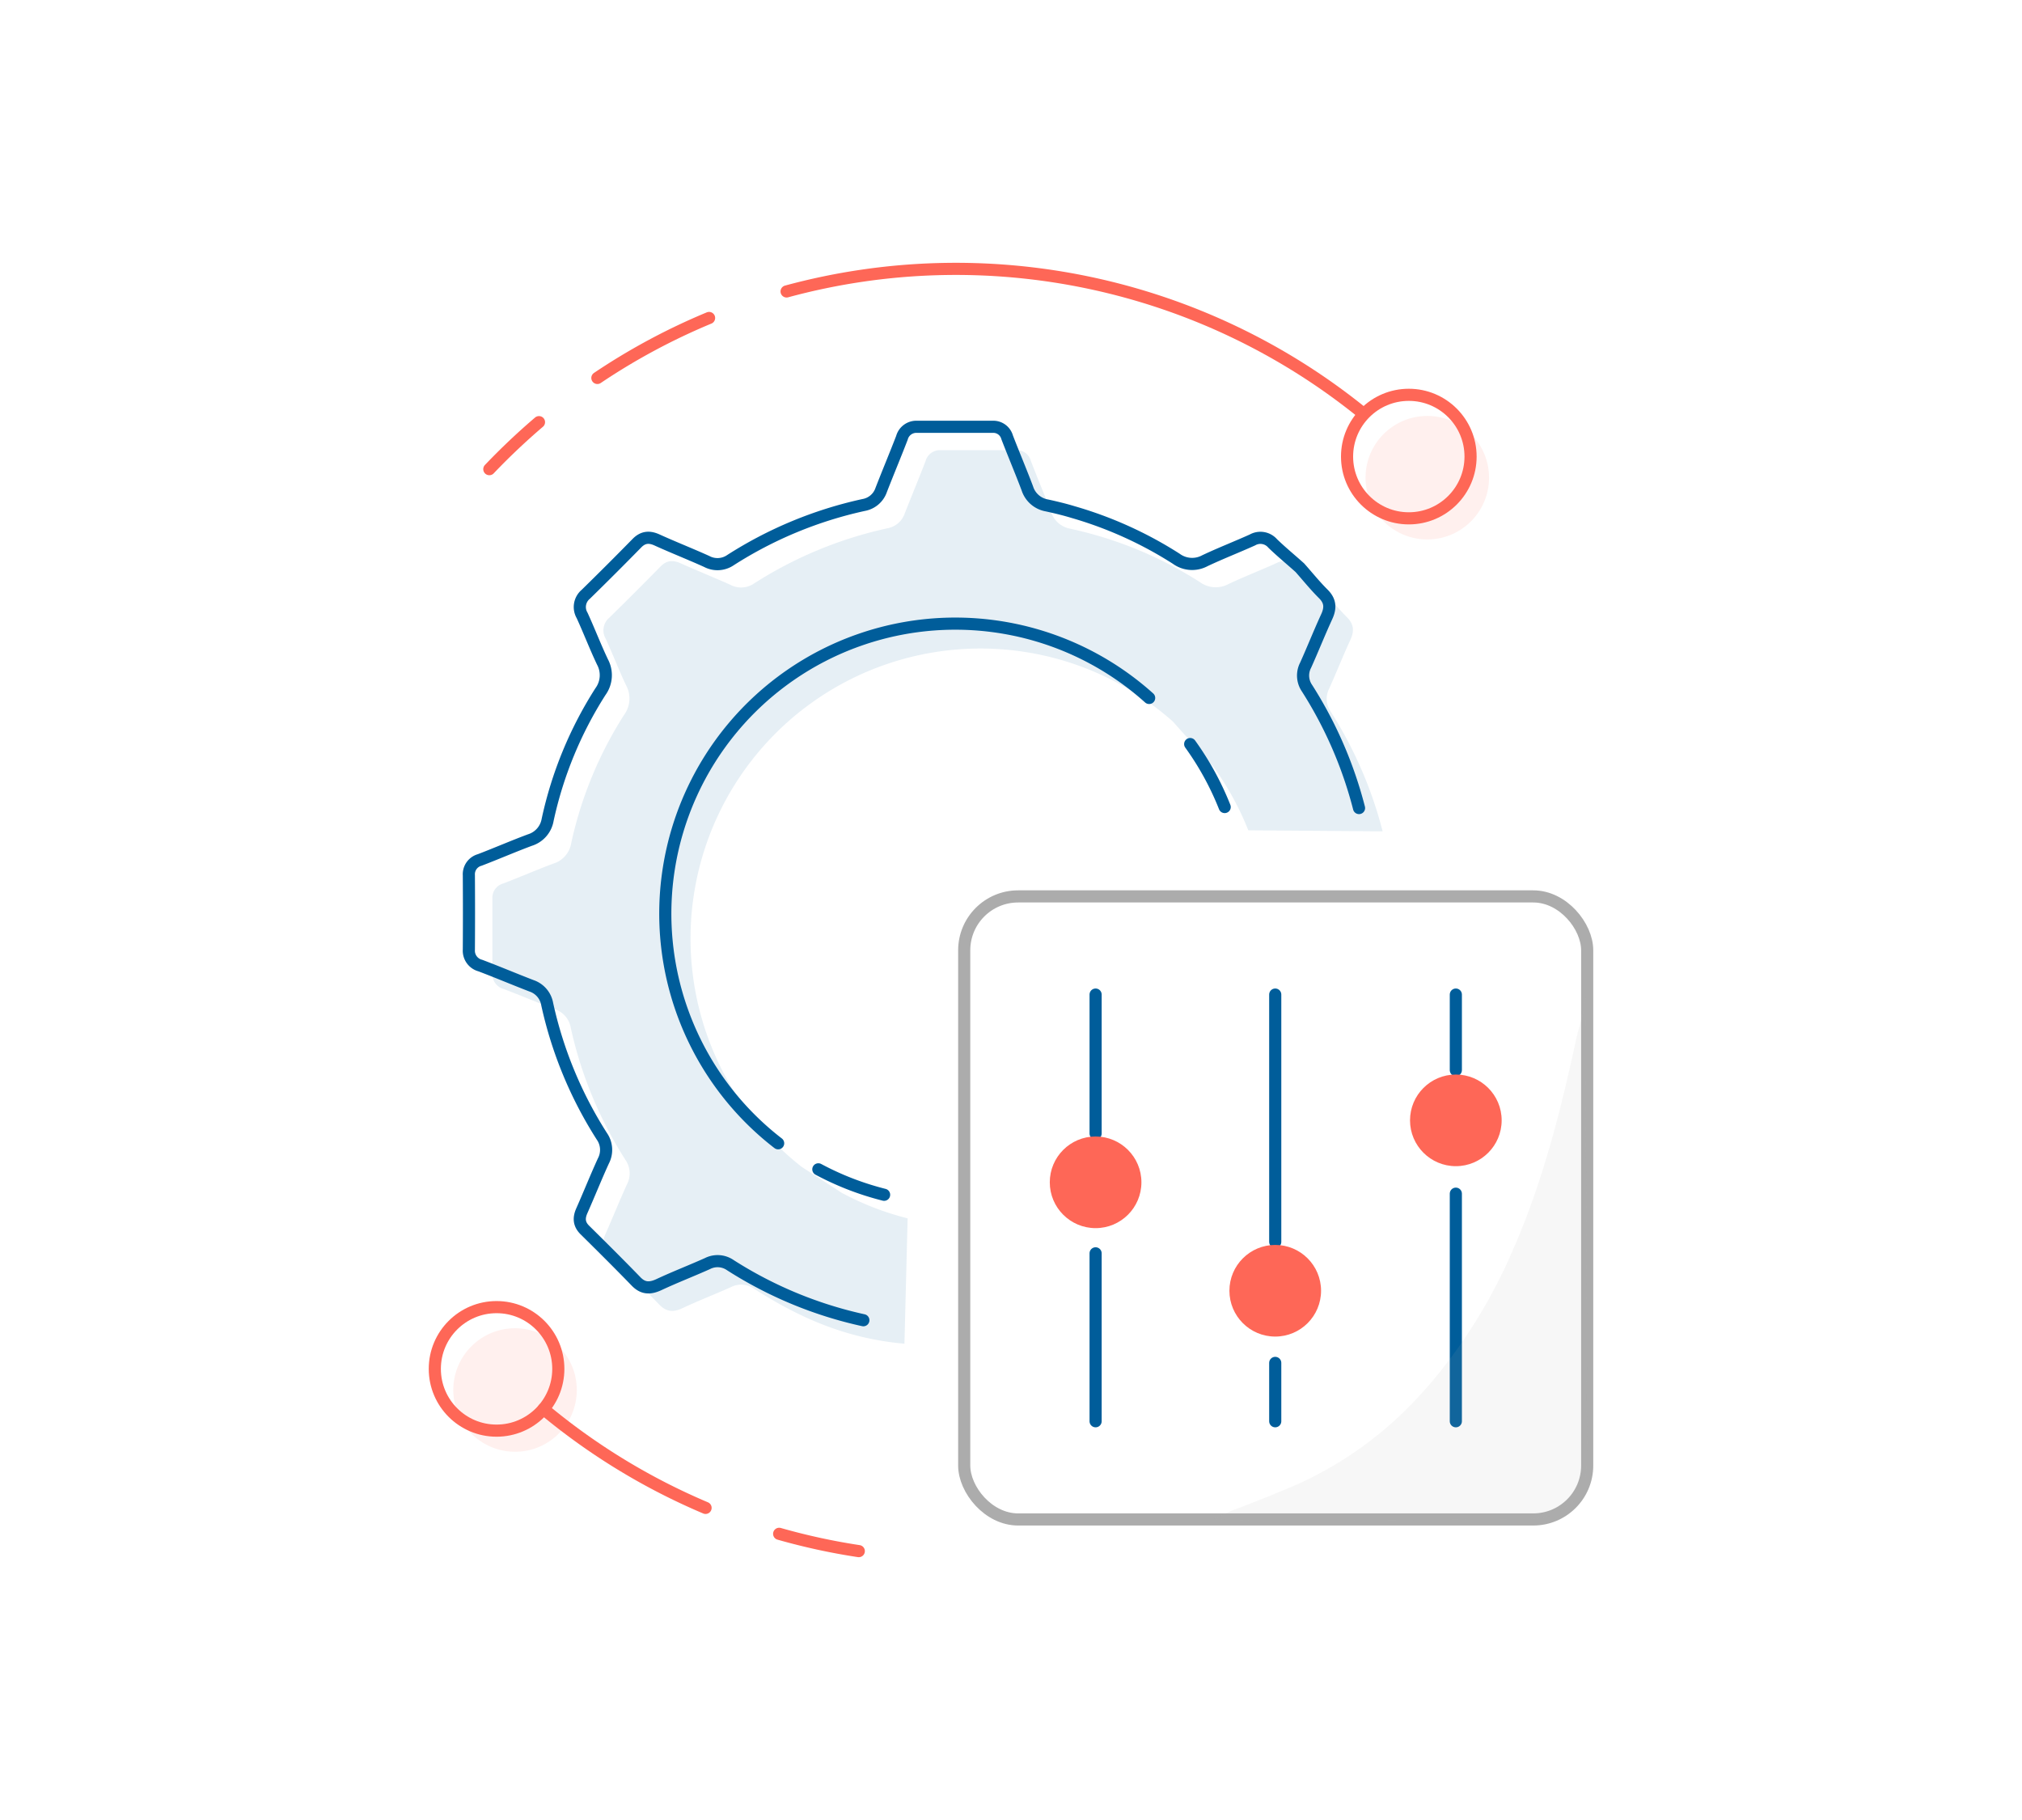<svg xmlns="http://www.w3.org/2000/svg" id="Layer_1" data-name="Layer 1" viewBox="0 0 500 450"><defs><style>.cls-1,.cls-4,.cls-5{fill:none;stroke-linecap:round;stroke-linejoin:round;stroke-width:3px;}.cls-1{stroke:#005d9a;}.cls-2{fill:#005d9a;}.cls-2,.cls-6,.cls-7{opacity:0.1;}.cls-3,.cls-6{fill:#fe6757;}.cls-4{stroke:#acacac;}.cls-5{stroke:#fe6757;}.cls-7{fill:#acacac;}</style></defs><path class="cls-1" d="M213.49,326.43a101.36,101.36,0,0,1-32.88-13.61,5.52,5.52,0,0,0-5.7-.38c-4,1.79-8.07,3.36-12,5.2-2.19,1-3.91,1-5.66-.84-4.15-4.28-8.38-8.48-12.62-12.67-1.49-1.47-1.55-3-.74-4.8,1.8-4.06,3.45-8.2,5.3-12.25a5.88,5.88,0,0,0-.38-6.15,100.73,100.73,0,0,1-13.5-32.66,5.82,5.82,0,0,0-3.89-4.53c-4.23-1.63-8.41-3.4-12.64-5a3.8,3.8,0,0,1-2.84-3.94q.06-9.19,0-18.39a3.66,3.66,0,0,1,2.68-3.78c4.16-1.59,8.25-3.37,12.41-4.92a6.35,6.35,0,0,0,4.39-5A96.88,96.88,0,0,1,148.48,171a6.89,6.89,0,0,0,.51-7.31c-1.8-3.78-3.3-7.72-5.05-11.53a4.1,4.1,0,0,1,.91-5.22q6.39-6.25,12.65-12.64c1.53-1.56,3.1-1.65,5-.78,4,1.82,8.19,3.46,12.25,5.3a5.69,5.69,0,0,0,5.93-.36,101,101,0,0,1,32.88-13.6,5.61,5.61,0,0,0,4.35-3.74c1.67-4.3,3.46-8.56,5.12-12.87a3.68,3.68,0,0,1,3.76-2.72q9.33,0,18.65,0a3.54,3.54,0,0,1,3.6,2.58c1.63,4.23,3.4,8.4,5,12.64a6.17,6.17,0,0,0,4.85,4.22c2.19.48,4.36,1,6.49,1.65a97.34,97.34,0,0,1,25.48,11.53,6.65,6.65,0,0,0,7.08.49c3.87-1.83,7.87-3.38,11.77-5.14a4,4,0,0,1,5,.87c2.17,2.1,4.5,4,6.72,6,1.94,2.19,3.74,4.43,5.76,6.44,1.79,1.76,1.89,3.48.88,5.67-1.84,4-3.42,8-5.22,12a5.52,5.52,0,0,0,.36,5.7,102.57,102.57,0,0,1,12.85,29.61m-41.75-15.82a71.93,71.93,0,0,1,8.53,15.57M192.42,282.68a71.71,71.71,0,1,1,91.74-110.11M218.62,295.41a71.2,71.2,0,0,1-16.26-6.29"></path><path class="cls-2" d="M300.15,189.74a71.2,71.2,0,0,1,8.53,15.56l33.22.25a102.57,102.57,0,0,0-12.85-29.61,5.52,5.52,0,0,1-.36-5.7c1.8-4,3.39-8.05,5.22-12,1-2.19.91-3.91-.88-5.67-2-2-3.82-4.25-5.76-6.43-2.22-2-4.55-3.92-6.72-6a4,4,0,0,0-5-.87c-3.9,1.76-7.9,3.31-11.77,5.14a6.65,6.65,0,0,1-7.08-.49,97.43,97.43,0,0,0-25.47-11.53q-3.21-.93-6.5-1.65a6.17,6.17,0,0,1-4.85-4.22c-1.61-4.24-3.38-8.41-5-12.64a3.53,3.53,0,0,0-3.6-2.57q-9.31,0-18.65,0a3.66,3.66,0,0,0-3.76,2.71c-1.66,4.31-3.44,8.57-5.12,12.87a5.61,5.61,0,0,1-4.35,3.74,101,101,0,0,0-32.88,13.6,5.69,5.69,0,0,1-5.93.36c-4.06-1.83-8.2-3.48-12.25-5.3-1.92-.87-3.49-.78-5,.78q-6.27,6.38-12.65,12.64a4.1,4.1,0,0,0-.91,5.22c1.75,3.81,3.25,7.75,5.05,11.54a6.87,6.87,0,0,1-.51,7.3,97.1,97.1,0,0,0-13.08,31.75,6.34,6.34,0,0,1-4.39,5c-4.16,1.56-8.25,3.33-12.4,4.92a3.66,3.66,0,0,0-2.69,3.78q0,9.19,0,18.39a3.8,3.8,0,0,0,2.84,3.94c4.23,1.61,8.41,3.38,12.64,5a5.82,5.82,0,0,1,3.89,4.53,100.73,100.73,0,0,0,13.5,32.66,5.88,5.88,0,0,1,.38,6.15c-1.85,4.05-3.5,8.19-5.3,12.25-.81,1.82-.75,3.34.74,4.8,4.24,4.19,8.47,8.39,12.62,12.67,1.75,1.8,3.47,1.87,5.66.85,3.95-1.85,8-3.42,12-5.21a5.52,5.52,0,0,1,5.7.38c10.16,6.46,21.74,12.23,37.22,13.61l.79-31a71.38,71.38,0,0,1-16.26-6.29l-9.94-6.44A71.71,71.71,0,1,1,290,178.37Z"></path><line class="cls-1" x1="360" y1="295.14" x2="360" y2="351.41"></line><line class="cls-1" x1="360" y1="245.91" x2="360" y2="264.59"></line><line class="cls-1" x1="315.34" y1="336.98" x2="315.34" y2="351.41"></line><line class="cls-1" x1="315.34" y1="245.91" x2="315.34" y2="307.06"></line><line class="cls-1" x1="270.92" y1="309.89" x2="270.92" y2="351.41"></line><line class="cls-1" x1="270.92" y1="245.91" x2="270.92" y2="280.26"></line><circle class="cls-3" cx="360" cy="277.01" r="11.33"></circle><circle class="cls-3" cx="315.34" cy="319.14" r="11.33"></circle><circle class="cls-3" cx="270.92" cy="292.33" r="11.33"></circle><rect class="cls-4" x="238.43" y="221.64" width="154.05" height="154.05" rx="13.33"></rect><path class="cls-5" d="M194.51,72.06A159.76,159.76,0,0,1,337.1,102.24"></path><path class="cls-5" d="M147.72,93.45a158.62,158.62,0,0,1,27.62-14.83"></path><path class="cls-5" d="M121,116a164.38,164.38,0,0,1,12.28-11.62"></path><path class="cls-5" d="M174.47,372.83a159.71,159.71,0,0,1-40.07-24.45"></path><path class="cls-5" d="M212.36,383.52a158.4,158.4,0,0,1-19.69-4.28"></path><circle class="cls-5" cx="348.37" cy="112.89" r="15.27"></circle><circle class="cls-5" cx="122.79" cy="338.46" r="15.27"></circle><circle class="cls-6" cx="352.94" cy="118.11" r="15.27"></circle><circle class="cls-6" cx="127.36" cy="343.68" r="15.27"></circle><path class="cls-7" d="M374.19,308.88c5.8-13.24,9.88-27.3,13.21-41.47q1.26-5.36,2.42-10.73c.72-3.34,2.28-7.36,2.3-10.77-.2,35.5.45,63.59.26,99.08,0,5.9.1,9.88.1,15.4,0,5.68-1.61,15.25-15.89,15.25-6.18,0-68.95.69-76.92,0,.31,0,4.34-1.89,5.28-2.25,5.56-2.13,11.15-4.29,16.59-6.72a92.26,92.26,0,0,0,29.79-21.94q1.64-1.78,3.2-3.64A130.68,130.68,0,0,0,374.19,308.88Z"></path></svg>